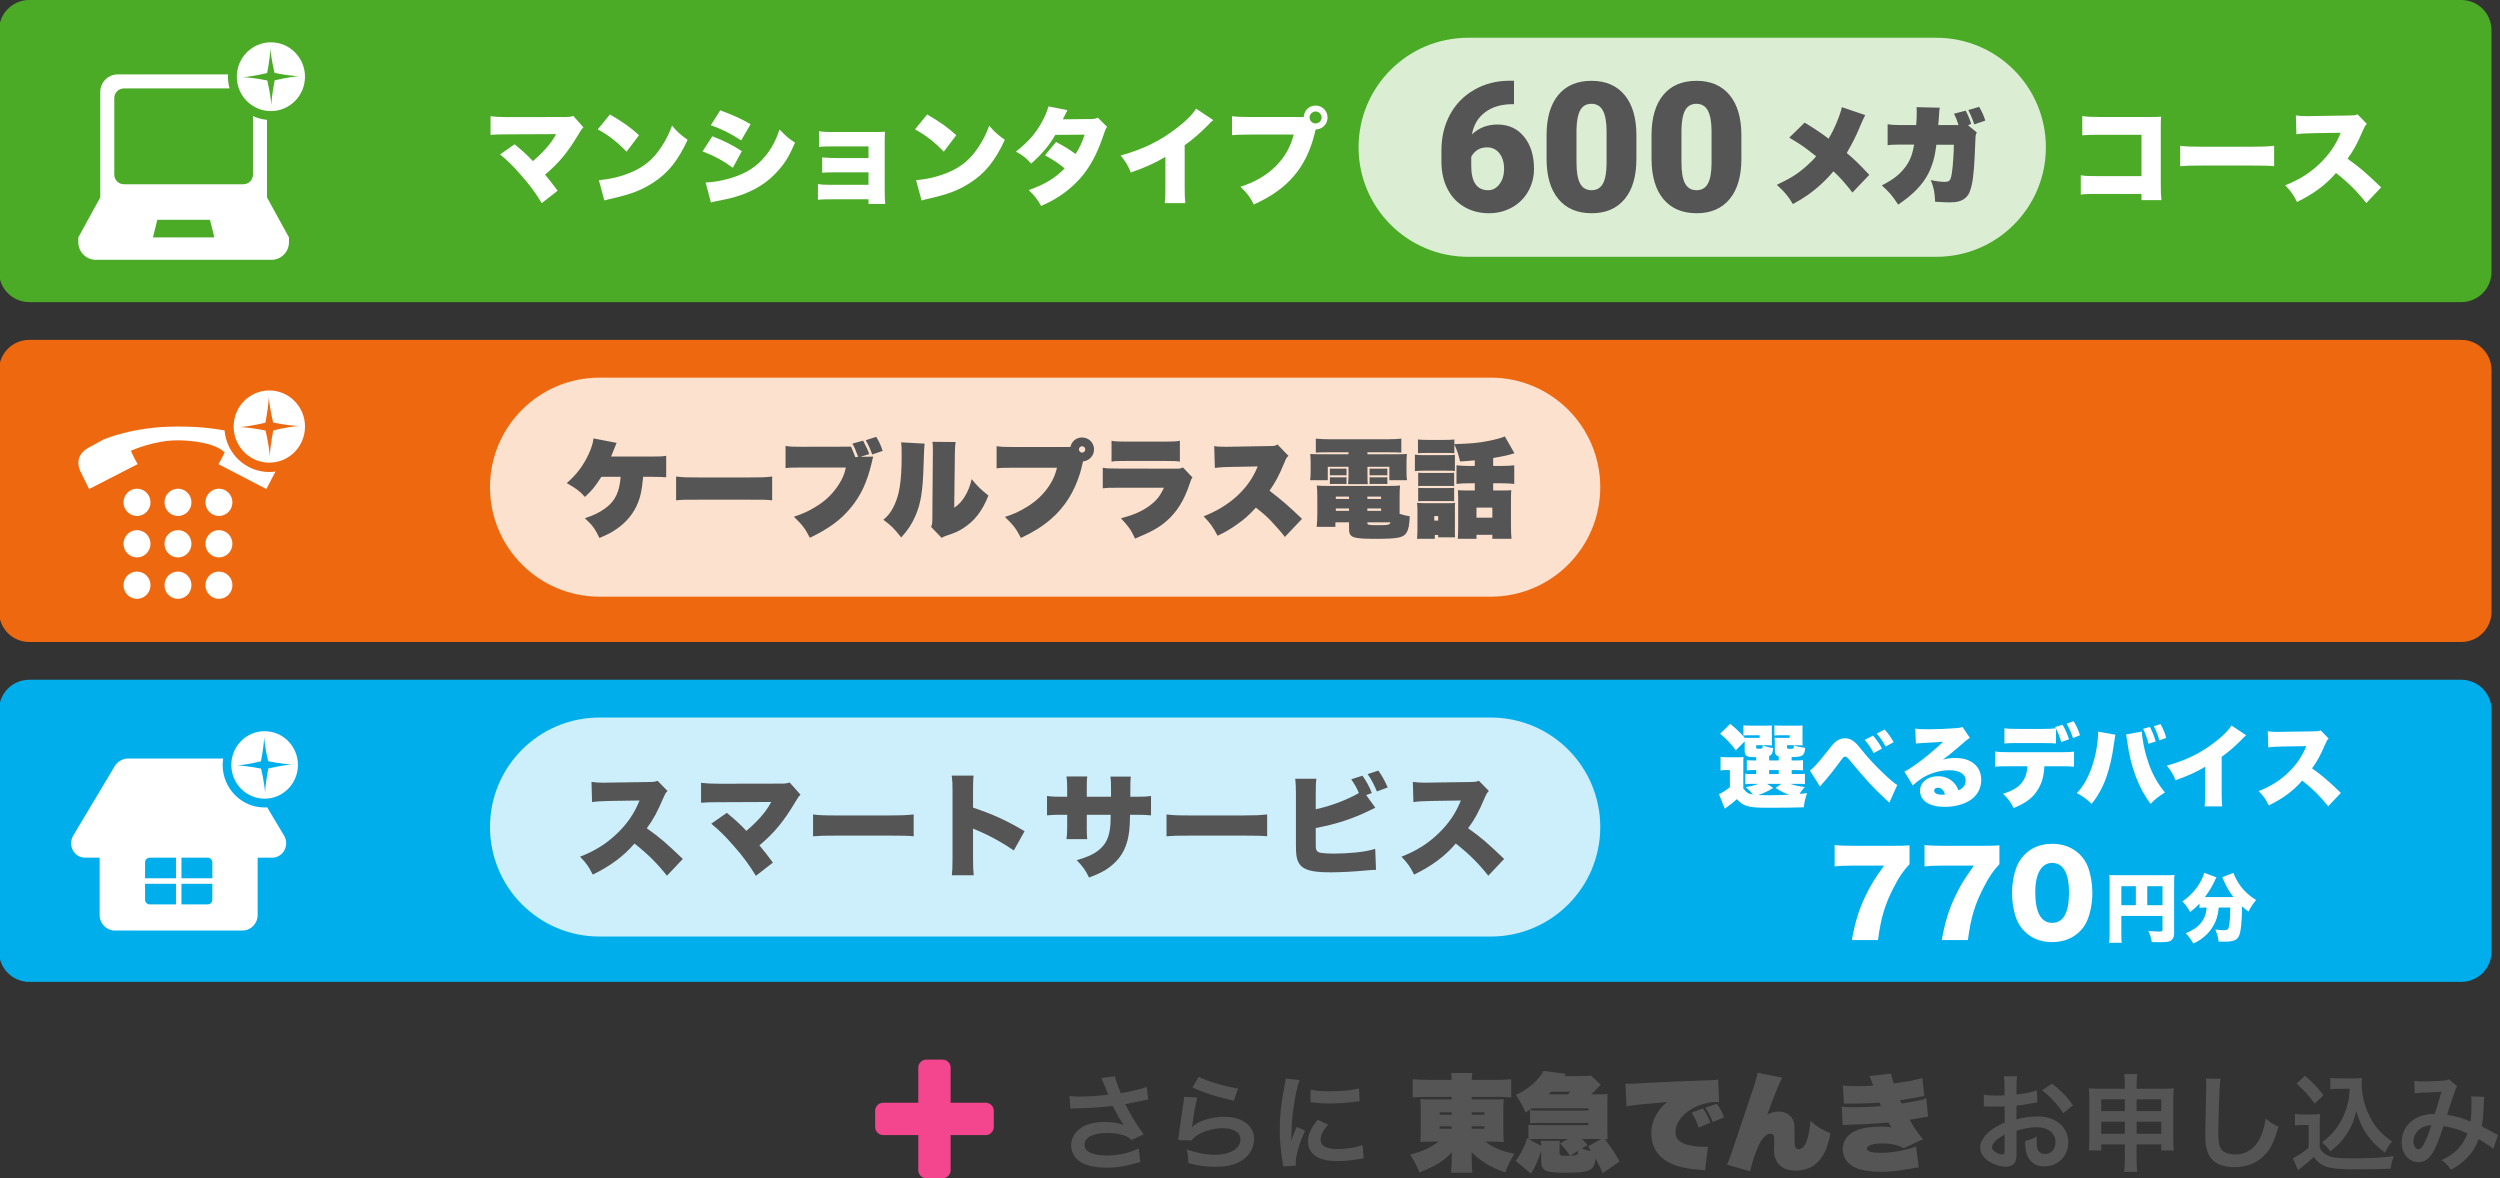 <svg width="331" height="156" viewBox="0 0 331 156" fill="none" xmlns="http://www.w3.org/2000/svg">
<rect x="0" y="0" width="331" height="156" fill="#333333" stroke="none"/>
<g clip-path="url(#clip0_29_17)">
<path d="M325.875 0H3.875C1.666 0 -0.125 1.791 -0.125 4V36C-0.125 38.209 1.666 40 3.875 40H325.875C328.084 40 329.875 38.209 329.875 36V4C329.875 1.791 328.084 0 325.875 0Z" fill="#4BAB27"/>
<path fill-rule="evenodd" clip-rule="evenodd" d="M174.198 17.142L174.184 17.2L174.17 17.255C174.156 17.311 174.142 17.354 174.128 17.395L174.044 17.759C172.895 22.256 170.458 25.084 166.003 27.075C165.541 26.136 165.149 25.604 164.238 24.721C167.964 23.558 170.486 21.079 171.284 17.816H165.429C163.944 17.829 163.608 17.843 163.118 17.898V15.377C163.65 15.461 164.042 15.491 165.471 15.491H172.615C172.657 14.621 173.329 13.977 174.184 13.977C175.066 13.977 175.767 14.678 175.767 15.56C175.767 16.442 175.08 17.128 174.198 17.142ZM174.184 14.761C173.75 14.761 173.385 15.126 173.385 15.56C173.385 15.98 173.75 16.345 174.184 16.345C174.618 16.345 174.982 15.98 174.982 15.56C174.982 15.126 174.618 14.761 174.184 14.761ZM156.85 19.23V24.622C156.85 25.771 156.864 26.136 156.934 26.892H154.217C154.287 26.149 154.301 25.841 154.301 24.637V20.77C152.844 21.625 151.723 22.13 149.72 22.843C149.342 21.905 149.062 21.444 148.375 20.588C151.415 19.735 153.558 18.683 155.813 16.947C157.018 16.035 157.957 15.084 158.363 14.383L160.632 15.896C160.324 16.163 160.31 16.177 160.086 16.415C158.979 17.549 157.985 18.418 156.85 19.23ZM143.662 22.816C142.766 24.02 141.617 25.084 140.259 25.982C139.502 26.473 138.928 26.78 137.849 27.27C137.331 26.36 136.995 25.925 136.21 25.169C138.34 24.413 139.698 23.587 140.959 22.297C140.09 21.584 139.404 21.134 138.354 20.561L139.824 18.796C141.071 19.468 141.519 19.748 142.402 20.392C142.976 19.511 143.312 18.753 143.606 17.829L139.726 17.858C138.914 19.258 137.947 20.407 136.533 21.654C135.86 20.925 135.426 20.575 134.515 20.07C136.168 18.767 137.177 17.605 138.003 16.05C138.396 15.335 138.634 14.733 138.816 14.089L141.323 14.579C141.309 14.607 141.113 14.999 140.721 15.799L144.489 15.757C144.895 15.757 145.077 15.714 145.343 15.573L146.59 16.806C146.422 16.988 146.38 17.073 146.268 17.409C145.441 19.902 144.699 21.416 143.662 22.816ZM123.023 26.29C122.477 26.416 122.392 26.43 122.014 26.541L121.286 23.852C122.715 23.741 124.185 23.39 125.502 22.843C127.267 22.116 128.528 21.064 129.606 19.384C130.195 18.488 130.573 17.718 130.979 16.639C131.665 17.465 131.988 17.744 133.038 18.515C131.764 21.276 130.433 22.927 128.472 24.189C126.959 25.169 125.628 25.688 123.023 26.29ZM121.146 17.128L122.757 15.153C124.522 16.191 125.432 16.834 126.609 17.898L124.956 20.084C123.737 18.809 122.547 17.886 121.146 17.128ZM117.203 27.005H114.99V26.387H110.031C109.247 26.387 108.743 26.401 108.294 26.444V24.37C108.841 24.454 109.205 24.468 110.031 24.468H114.99V22.816H110.62C109.765 22.816 109.303 22.829 108.855 22.872V20.84C109.471 20.896 109.961 20.925 110.62 20.925H114.99V19.384H110.171C109.233 19.384 108.855 19.398 108.434 19.453V17.381C109.065 17.465 109.387 17.479 110.171 17.479H115.901C116.573 17.479 116.783 17.465 117.161 17.436C117.147 17.787 117.133 18.305 117.133 18.739V25.267C117.133 25.912 117.161 26.541 117.203 27.005ZM97.67 25.968C96.844 26.233 96.241 26.373 95.121 26.584C94.715 26.654 94.434 26.724 94.126 26.808L93.426 24.16C94.659 24.133 96.396 23.768 97.754 23.236C99.407 22.591 100.654 21.625 101.676 20.224C102.349 19.287 102.755 18.474 103.217 17.142C104.058 18.026 104.464 18.39 105.262 18.88C104.548 20.561 103.974 21.527 103.077 22.535C101.662 24.16 99.925 25.253 97.67 25.968ZM98.217 20.015L97.026 22.213C95.821 21.317 94.589 20.645 93.02 20.043L94.308 18.04C95.919 18.669 96.956 19.188 98.217 20.015ZM94.112 16.582L95.359 14.607C97.012 15.21 98.203 15.757 99.379 16.442L98.132 18.585C96.69 17.648 95.527 17.073 94.112 16.582ZM81.023 26.29C80.476 26.416 80.392 26.43 80.014 26.541L79.286 23.852C80.715 23.741 82.185 23.39 83.502 22.843C85.267 22.116 86.528 21.064 87.606 19.384C88.195 18.488 88.573 17.718 88.979 16.639C89.665 17.465 89.988 17.744 91.038 18.515C89.763 21.276 88.433 22.927 86.472 24.189C84.959 25.169 83.628 25.688 81.023 26.29ZM79.146 17.128L80.757 15.153C82.522 16.191 83.432 16.834 84.609 17.898L82.956 20.084C81.737 18.809 80.547 17.886 79.146 17.128ZM72.164 23.125C72.766 23.838 73.158 24.343 73.83 25.253L71.729 26.892C70.889 25.52 70.189 24.552 69.026 23.236C67.891 21.933 67.233 21.288 66.21 20.448L68.129 19.104C69.278 20.043 69.74 20.477 70.553 21.331C71.351 20.672 72.234 19.776 72.738 19.117C73.088 18.683 73.466 18.081 73.634 17.759L67.219 17.787C66.056 17.787 65.566 17.802 64.95 17.858V15.392C65.72 15.476 66.154 15.504 67.261 15.504L74.937 15.491C75.385 15.491 75.609 15.448 75.904 15.35L77.248 16.863C77.024 17.073 76.954 17.171 76.604 17.759C75.161 20.183 74.013 21.57 72.164 23.125Z" fill="white"/>
<path fill-rule="evenodd" clip-rule="evenodd" d="M194.375 5H256.375C264.383 5 270.875 11.492 270.875 19.5C270.875 27.508 264.383 34 256.375 34H194.375C186.367 34 179.875 27.508 179.875 19.5C179.875 11.492 186.367 5 194.375 5Z" fill="#DBEED4"/>
<path fill-rule="evenodd" clip-rule="evenodd" d="M229.006 26.355C227.971 27.607 226.512 28.232 224.629 28.232C222.73 28.232 221.262 27.602 220.223 26.345C219.183 25.087 218.664 23.314 218.664 21.023V17.907C218.664 15.602 219.181 13.825 220.217 12.575C221.252 11.325 222.715 10.7 224.605 10.7C226.496 10.7 227.961 11.329 229 12.586C230.039 13.845 230.559 15.621 230.559 17.919V21.023C230.559 23.328 230.041 25.105 229.006 26.355ZM226.609 17.402C226.609 16.177 226.449 15.261 226.129 14.655C225.808 14.05 225.301 13.746 224.605 13.746C223.926 13.746 223.432 14.028 223.123 14.591C222.814 15.152 222.648 16.005 222.625 17.145V21.505C222.625 22.779 222.785 23.709 223.105 24.299C223.426 24.89 223.933 25.184 224.629 25.184C225.301 25.184 225.797 24.898 226.117 24.323C226.437 23.748 226.601 22.849 226.609 21.622V17.402ZM210.73 28.232C208.832 28.232 207.363 27.602 206.324 26.345C205.285 25.087 204.766 23.314 204.766 21.023V17.907C204.766 15.602 205.283 13.825 206.318 12.575C207.353 11.325 208.816 10.7 210.707 10.7C212.598 10.7 214.062 11.329 215.102 12.586C216.141 13.845 216.66 15.621 216.66 17.919V21.023C216.66 23.328 216.143 25.105 215.107 26.355C214.072 27.607 212.613 28.232 210.73 28.232ZM212.711 17.402C212.711 16.177 212.551 15.261 212.23 14.655C211.91 14.05 211.402 13.746 210.707 13.746C210.027 13.746 209.533 14.028 209.225 14.591C208.916 15.152 208.75 16.005 208.727 17.145V21.505C208.727 22.779 208.887 23.709 209.207 24.299C209.527 24.89 210.035 25.184 210.73 25.184C211.402 25.184 211.898 24.898 212.219 24.323C212.539 23.748 212.703 22.849 212.711 21.622V17.402ZM200.189 27.463C199.271 27.976 198.254 28.232 197.137 28.232C195.926 28.232 194.844 27.956 193.891 27.404C192.937 26.855 192.195 26.067 191.664 25.044C191.133 24.02 190.859 22.84 190.844 21.505V19.922C190.844 18.165 191.221 16.584 191.975 15.182C192.728 13.78 193.805 12.681 195.203 11.883C196.602 11.086 198.152 10.688 199.855 10.688H200.453V13.793H200.277C198.801 13.793 197.588 14.146 196.639 14.854C195.689 15.562 195.105 16.544 194.887 17.802C195.777 16.927 196.902 16.488 198.262 16.488C199.738 16.488 200.914 17.027 201.789 18.105C202.664 19.184 203.102 20.599 203.102 22.348C203.102 23.434 202.846 24.43 202.334 25.337C201.822 26.242 201.107 26.951 200.189 27.463ZM198.525 20.303C198.115 19.776 197.57 19.512 196.891 19.512C196.367 19.512 195.93 19.634 195.578 19.875C195.227 20.117 194.965 20.415 194.793 20.767V21.95C194.793 24.107 195.539 25.184 197.031 25.184C197.633 25.184 198.135 24.915 198.537 24.375C198.939 23.837 199.141 23.16 199.141 22.348C199.141 21.512 198.936 20.831 198.525 20.303Z" fill="#555555"/>
<path fill-rule="evenodd" clip-rule="evenodd" d="M261.394 16.471C261.184 15.828 260.932 15.21 260.595 14.566L262.038 14.146C262.388 14.735 262.683 15.379 262.851 15.967L261.394 16.471ZM260.567 16.584L261.73 17.537C261.618 17.761 261.576 17.872 261.562 18.082C261.548 18.125 261.548 18.125 261.464 20.352C261.352 23.026 261.17 24.372 260.806 25.352C260.553 26.024 260.049 26.474 259.321 26.669C258.999 26.753 258.62 26.794 258.116 26.794C257.808 26.794 257.164 26.767 256.211 26.71C256.141 25.395 256.071 24.988 255.637 23.84C256.253 23.98 256.982 24.078 257.416 24.078C258.144 24.078 258.27 23.924 258.438 22.831C258.564 22.018 258.69 20.198 258.69 19.16H256.379C256.183 20.785 255.861 21.878 255.315 22.971C254.572 24.442 253.283 25.773 251.322 27.09C250.468 25.814 250.146 25.436 249.151 24.553C250.706 23.741 251.547 23.084 252.275 22.102C252.891 21.276 253.185 20.506 253.438 19.146H251.477C250.622 19.146 250.342 19.16 249.922 19.23V16.444C250.398 16.527 250.818 16.555 251.533 16.555H253.704C253.774 15.575 253.774 15.492 253.774 14.861C253.774 14.553 253.774 14.454 253.746 14.188L256.827 14.258C256.785 14.441 256.785 14.469 256.757 14.735C256.757 14.777 256.757 14.874 256.743 15.014C256.715 15.309 256.701 15.476 256.631 16.555H259.307C259.125 15.967 258.971 15.562 258.704 15.056L260.259 14.65C260.539 15.182 260.806 15.812 260.988 16.401L260.567 16.584ZM245.265 25.492C244.354 24.316 243.654 23.517 242.743 22.677C242.351 23.18 241.693 23.867 240.95 24.54C239.872 25.506 238.961 26.151 237.378 27.02C236.72 25.913 236.384 25.52 235.249 24.47C237.112 23.587 238.023 23.014 239.143 22.018C239.718 21.514 240.138 21.093 240.46 20.688C240.334 20.604 240.334 20.604 239.382 19.861C238.667 19.3 238.009 18.881 236.902 18.223L238.933 16.233C239.942 16.822 241.483 17.858 242.099 18.363C242.799 17.241 243.626 15.296 243.864 14.188L246.96 15.239C246.778 15.562 246.623 15.912 246.371 16.5C245.657 18.195 245.391 18.712 244.508 20.253C245.615 21.192 246.049 21.613 247.492 23.152L245.265 25.492Z" fill="#555555"/>
<path fill-rule="evenodd" clip-rule="evenodd" d="M310.808 21.009C312.503 22.228 313.077 22.718 315.262 24.806L313.301 26.878C312.083 25.338 310.85 24.119 309.281 22.901C307.964 24.455 306.297 25.688 304.126 26.739C303.636 25.758 303.342 25.338 302.557 24.525C304.378 23.825 305.821 22.914 307.096 21.696C308.399 20.449 309.253 19.202 309.911 17.578L306.269 17.633C305.065 17.662 304.617 17.69 304.042 17.774L303.972 15.28C304.519 15.35 304.897 15.378 305.443 15.378C305.555 15.378 305.821 15.378 306.227 15.364L311.018 15.295C311.676 15.28 311.76 15.28 312.139 15.14L313.371 16.401C313.161 16.611 313.077 16.751 312.867 17.227C312.125 18.978 311.592 19.959 310.808 21.009ZM291.541 21.92C289.972 21.92 289.51 21.934 288.656 22.004V19.3C289.314 19.399 290.07 19.426 291.527 19.426H298.223C299.623 19.426 300.156 19.399 301.094 19.3V22.004C300.422 21.934 299.806 21.92 298.209 21.92H291.541ZM286.17 26.5H283.536V25.674H277.891C276.603 25.674 276.126 25.688 275.496 25.758V23.209C276.168 23.307 276.547 23.321 277.933 23.321H283.536V17.844H278.101C276.813 17.844 276.28 17.858 275.692 17.914V15.364C276.364 15.462 276.813 15.491 278.143 15.491H284.573C285.329 15.491 285.721 15.476 286.128 15.449C286.1 15.939 286.086 16.177 286.086 16.877V24.189C286.086 25.366 286.1 25.688 286.17 26.5Z" fill="white"/>
<path fill-rule="evenodd" clip-rule="evenodd" d="M35.352 15.867C34.693 15.808 34.069 15.632 33.495 15.366V23.113C33.495 23.823 32.926 24.393 32.217 24.393H16.41C15.7 24.393 15.132 23.823 15.132 23.113V12.986C15.132 12.276 15.7 11.706 16.41 11.706H30.395C30.258 11.212 30.179 10.694 30.179 10.156C30.179 10.051 30.189 9.95 30.194 9.847H15.598C14.315 9.847 13.275 10.888 13.275 12.174V26.14L10.369 31.433V32.072C10.369 33.36 11.411 34.401 12.694 34.401H35.934C37.218 34.401 38.258 33.36 38.258 32.072V31.433L35.352 26.14V15.867ZM20.246 31.433L20.827 29.106H27.8L28.381 31.433H20.246ZM35.866 5.602C33.373 5.602 31.352 7.64 31.352 10.156C31.352 12.671 33.373 14.709 35.866 14.709C38.359 14.709 40.38 12.671 40.38 10.156C40.38 7.64 38.359 5.602 35.866 5.602ZM36.365 10.64C36.049 12.25 35.952 13.337 35.931 13.906C35.891 13.335 35.76 12.254 35.386 10.653C33.79 10.337 32.712 10.242 32.145 10.22C32.713 10.18 33.783 10.046 35.37 9.668C35.685 8.059 35.783 6.968 35.803 6.405C35.841 6.97 35.974 8.052 36.345 9.653C37.944 9.97 39.021 10.066 39.586 10.089C39.023 10.129 37.948 10.262 36.365 10.64Z" fill="white"/>
<path d="M325.875 45H3.875C1.666 45 -0.125 46.791 -0.125 49V81C-0.125 83.209 1.666 85 3.875 85H325.875C328.084 85 329.875 83.209 329.875 81V49C329.875 46.791 328.084 45 325.875 45Z" fill="#EE680F"/>
<path fill-rule="evenodd" clip-rule="evenodd" d="M79.375 50H197.375C205.383 50 211.875 56.492 211.875 64.5C211.875 72.508 205.383 79 197.375 79H79.375C71.367 79 64.875 72.508 64.875 64.5C64.875 56.492 71.367 50 79.375 50Z" fill="#FCE1CF"/>
<path fill-rule="evenodd" clip-rule="evenodd" d="M197.699 60.639V61.69H198.806C199.492 61.69 200.01 61.662 200.486 61.605V64.071C199.982 64.015 199.464 63.987 198.82 63.987H197.699V64.939H199.072C199.548 64.939 199.814 64.925 200.094 64.898C200.066 65.234 200.052 65.57 200.052 66.046V69.674C200.052 70.304 200.08 70.878 200.122 71.341H197.587V70.808H195.486V71.341H193.006C193.048 70.949 193.062 70.472 193.062 69.786V65.878C193.062 65.556 193.062 65.556 193.034 64.898C193.385 64.925 193.623 64.939 194.099 64.939H195.262V63.987H194.477C193.819 63.987 193.315 64.015 192.838 64.071V61.605C193.357 61.662 193.861 61.69 194.505 61.69H195.262V60.947C194.645 61.003 194.071 61.059 193.315 61.101C193.104 60.191 192.936 59.672 192.558 58.832V60.009C192.166 59.981 191.872 59.967 191.227 59.967H189.07C188.454 59.967 188.146 59.981 187.74 60.009V58.188C188.16 58.23 188.37 58.244 189.07 58.244H191.227C191.928 58.244 192.138 58.23 192.558 58.188V58.804C194.925 58.72 195.668 58.65 197.041 58.384C198.035 58.188 198.721 58.006 199.24 57.782L200.514 60.009C199.632 60.289 199.016 60.415 197.699 60.639ZM197.587 67.209H195.486V68.539H197.587V67.209ZM191.494 60.261C192.068 60.261 192.306 60.247 192.628 60.219V62.362C192.348 62.32 192.222 62.32 191.494 62.32H188.468C187.964 62.32 187.684 62.334 187.333 62.376V60.191C187.67 60.247 187.95 60.261 188.468 60.261H191.494ZM182.158 71.341C179.076 71.341 178.614 71.173 178.614 70.024V69.156H176.807V69.758H174.328C174.384 69.184 174.412 68.694 174.412 68.049V65.808C174.412 65.164 174.398 64.771 174.342 64.281C174.804 64.323 175.14 64.337 175.855 64.337H183.825C184.581 64.337 184.946 64.323 185.366 64.281C185.324 64.701 185.31 65.037 185.31 65.808V68.035C185.912 68.217 186.094 68.259 186.655 68.357C186.585 69.548 186.5 70.066 186.248 70.487C185.842 71.187 185.114 71.341 182.158 71.341ZM178.614 65.752H176.863V66.06H178.614V65.752ZM178.614 67.321H176.863V67.643H178.614V67.321ZM182.858 65.752H181.038V66.06H182.858V65.752ZM182.858 67.321H181.038V67.643H182.858V67.321ZM181.038 69.156V69.254C181.038 69.492 181.234 69.534 182.368 69.534C183.839 69.534 183.993 69.506 184.105 69.156H181.038ZM183.153 63.202C183.517 63.202 183.573 63.202 183.685 63.189V64.085C183.503 64.071 183.489 64.071 183.153 64.071H181.864C181.584 64.071 181.57 64.071 181.332 64.085V63.189C181.486 63.202 181.528 63.202 181.864 63.202H183.153ZM181.332 62.04C181.486 62.054 181.528 62.054 181.864 62.054H183.153C183.517 62.054 183.573 62.054 183.685 62.04V62.936C183.503 62.922 183.489 62.922 183.153 62.922H181.864C181.584 62.922 181.57 62.922 181.332 62.936V62.04ZM177.746 63.202C178.11 63.202 178.166 63.202 178.278 63.189V64.085C178.096 64.071 178.082 64.071 177.746 64.071H176.611C176.331 64.071 176.317 64.071 176.079 64.085V63.189C176.233 63.202 176.275 63.202 176.611 63.202H177.746ZM176.079 62.04C176.233 62.054 176.275 62.054 176.611 62.054H177.746C178.11 62.054 178.166 62.054 178.278 62.04V62.936C178.096 62.922 178.082 62.922 177.746 62.922H176.611C176.331 62.922 176.317 62.922 176.079 62.936V62.04ZM186.29 63.58H183.951V61.802H181.052V62.838C181.052 63.51 181.066 63.763 181.094 64.099H178.488C178.53 63.637 178.544 63.356 178.544 62.838V61.802H175.799V63.58H173.459C173.515 63.147 173.529 62.964 173.529 62.39V61.409C173.529 60.751 173.515 60.485 173.473 60.107C173.95 60.135 174.286 60.149 175.519 60.149H178.544V59.883H175.813C175.154 59.883 174.678 59.896 174.216 59.925V58.076C174.832 58.132 175.392 58.16 176.065 58.16H183.671C184.357 58.16 184.946 58.132 185.534 58.076V59.925C185.072 59.896 184.595 59.883 183.951 59.883H181.052V60.149H184.231C185.464 60.149 185.8 60.135 186.276 60.107C186.234 60.471 186.22 60.723 186.22 61.409V62.39C186.22 62.992 186.234 63.16 186.29 63.58ZM170.119 71.089C169.531 70.333 169.055 69.8 168.228 68.918C167.682 68.357 167.262 67.979 166.281 67.209C165.385 68.189 164.726 68.778 163.774 69.436C162.863 70.08 162.219 70.458 161.21 70.935C160.552 69.702 160.286 69.338 159.361 68.357C162.737 67.055 165.245 64.785 166.421 61.984C166.449 61.928 166.449 61.914 166.477 61.858C166.505 61.816 166.505 61.816 166.519 61.759C166.449 61.759 166.407 61.759 166.393 61.759C166.267 61.759 166.267 61.759 162.541 61.83C161.743 61.858 161.462 61.872 160.846 61.956L160.762 59.056C161.21 59.14 161.462 59.154 162.163 59.154C162.233 59.154 162.359 59.154 162.499 59.154L168.13 59.056C168.774 59.042 168.844 59.042 169.139 58.846L170.595 60.359C170.357 60.555 170.287 60.667 170.063 61.227C169.307 63.035 168.901 63.791 168.088 64.967C169.853 66.34 170.623 67.012 172.388 68.694L170.119 71.089ZM154.494 68.945C153.514 69.814 152.435 70.43 150.278 71.313C149.746 70.15 149.452 69.73 148.415 68.624C150.068 68.175 151.02 67.769 151.987 67.111C153.024 66.396 153.598 65.71 154.102 64.575H148.093C146.762 64.575 146.552 64.589 146.006 64.659V61.928C146.608 62.026 146.888 62.04 148.135 62.04L155.783 62.054C156.217 62.054 156.371 62.012 156.623 61.886L157.884 63.216C157.702 63.468 157.702 63.468 157.492 64.113C156.764 66.27 155.839 67.755 154.494 68.945ZM154.34 61.031H149.045C147.897 61.031 147.659 61.045 147.168 61.115V58.356C147.701 58.454 147.995 58.468 149.087 58.468H154.298C155.405 58.468 155.685 58.454 156.217 58.356V61.115C155.727 61.045 155.489 61.031 154.34 61.031ZM142.96 62.768C142.189 65.219 140.929 67.181 139.15 68.721C138.015 69.702 136.95 70.374 135.171 71.229C134.527 69.982 134.219 69.576 133.056 68.441C134.233 68.063 134.961 67.727 135.97 67.111C137.231 66.34 138.253 65.36 138.995 64.183C139.458 63.455 139.71 62.852 139.948 61.928H134.037C132.734 61.928 132.496 61.942 131.95 62.012V59.07C132.552 59.168 132.874 59.182 134.079 59.182H141.503C141.587 59.182 141.629 59.182 141.727 59.168C141.895 58.412 142.511 57.921 143.268 57.921C144.15 57.921 144.851 58.622 144.851 59.504C144.851 60.331 144.22 61.017 143.394 61.087C143.212 61.886 143.072 62.446 142.96 62.768ZM143.268 59.084C143.044 59.084 142.848 59.266 142.848 59.504C142.848 59.729 143.044 59.925 143.268 59.925C143.506 59.925 143.688 59.742 143.688 59.504C143.688 59.266 143.506 59.084 143.268 59.084ZM125.598 70.823C125.458 70.878 125.318 70.92 125.15 70.977C124.911 71.074 124.841 71.103 124.673 71.215L123.273 69.758C123.413 69.45 123.441 69.254 123.441 68.778L123.511 59.981V59.322C123.511 59.014 123.497 58.832 123.455 58.496L126.522 58.524C126.452 59.014 126.438 59.28 126.424 60.023L126.34 67.223C126.971 66.788 127.335 66.396 127.755 65.71C128.175 65.01 128.427 64.379 128.651 63.441C129.478 64.435 129.772 64.729 130.865 65.612C130.066 67.643 129.03 69.002 127.461 69.982C126.901 70.333 126.41 70.557 125.598 70.823ZM121.213 68.273C120.723 69.408 120.191 70.206 119.322 71.159C118.356 69.94 117.992 69.576 116.955 68.82C117.585 68.273 117.866 67.923 118.258 67.194C119.07 65.654 119.378 63.805 119.378 60.317C119.378 59.294 119.364 59.014 119.308 58.566L122.418 58.734C122.362 59.252 122.362 59.252 122.264 62.04C122.166 65.107 121.886 66.732 121.213 68.273ZM114.623 58.286L116.01 57.837C116.402 58.468 116.626 58.972 116.865 59.7L115.478 60.177C115.268 59.56 114.988 58.916 114.623 58.286ZM113.923 60.485L115.632 60.457C115.548 60.667 115.534 60.709 115.422 61.241C114.792 63.875 113.993 65.584 112.634 67.236C111.304 68.848 109.735 69.996 107.227 71.201C106.583 69.954 106.275 69.548 105.112 68.413C106.289 68.035 107.017 67.699 108.026 67.082C109.301 66.312 110.267 65.373 111.052 64.155C111.57 63.343 111.808 62.754 111.99 61.9H106.093C104.79 61.9 104.552 61.914 104.006 61.984V59.042C104.608 59.14 104.916 59.154 106.135 59.154L112.676 59.14C112.929 59.714 112.999 59.896 113.237 60.513L113.629 60.499C113.265 59.546 113.139 59.238 112.858 58.734L114.273 58.342C114.736 59.21 114.918 59.617 115.086 60.121L113.923 60.485ZM92.779 66.158C90.468 66.158 90.342 66.158 89.515 66.242V63.09C90.44 63.202 90.79 63.216 92.765 63.216H98.985C100.96 63.216 101.31 63.202 102.234 63.09V66.242C101.394 66.158 101.282 66.158 98.971 66.158H92.779ZM85.153 63.132C84.971 65.065 84.76 65.962 84.27 67.012C83.71 68.175 82.869 69.17 81.721 69.982C81.034 70.472 80.488 70.753 79.368 71.229C78.751 69.954 78.443 69.548 77.435 68.609C78.541 68.259 79.311 67.895 80.124 67.307C81.217 66.522 81.805 65.542 82.057 64.085C82.113 63.777 82.127 63.637 82.169 63.132H79.62C78.709 64.533 78.457 64.841 77.449 65.794C76.692 64.967 76.384 64.743 75.039 63.959C76.314 62.866 77.224 61.662 77.939 60.121C78.303 59.322 78.499 58.706 78.583 58.048L81.637 58.636C81.553 58.832 81.427 59.14 81.371 59.294C81.301 59.49 81.146 59.883 80.908 60.443H86.399C87.548 60.443 87.618 60.443 88.206 60.345V63.189C87.548 63.147 87.016 63.132 86.371 63.132H85.153ZM187.768 64.365V62.586C188.02 62.614 188.146 62.614 188.552 62.614H191.788C192.208 62.614 192.32 62.614 192.53 62.586V64.365C192.292 64.337 192.194 64.337 191.788 64.337H188.552C188.132 64.337 188.034 64.337 187.768 64.365ZM192.53 66.368C192.306 66.34 192.18 66.34 191.732 66.34H188.524C188.132 66.34 188.02 66.34 187.768 66.368V64.589C188.02 64.617 188.146 64.617 188.552 64.617H191.774C192.208 64.617 192.32 64.617 192.53 64.589V66.368ZM187.614 66.578C187.936 66.606 188.16 66.62 188.636 66.62H191.844C192.306 66.62 192.432 66.62 192.656 66.578C192.628 66.816 192.628 66.957 192.628 67.461V70.15C192.628 70.766 192.628 70.893 192.656 71.145H190.415V70.823H189.967V71.341H187.614C187.655 70.935 187.67 70.542 187.67 70.038V67.601C187.67 67.181 187.655 66.943 187.614 66.578ZM189.897 68.932H190.415V68.329H189.897V68.932Z" fill="#555555"/>
<path fill-rule="evenodd" clip-rule="evenodd" d="M19.925 66.511C19.925 67.509 19.124 68.317 18.138 68.317C17.151 68.317 16.352 67.509 16.352 66.511C16.352 65.513 17.151 64.703 18.138 64.703C19.124 64.703 19.925 65.513 19.925 66.511ZM23.562 75.675C22.576 75.675 21.775 76.483 21.775 77.482C21.775 78.48 22.576 79.29 23.562 79.29C24.549 79.29 25.348 78.48 25.348 77.482C25.348 76.483 24.549 75.675 23.562 75.675ZM23.562 70.189C22.576 70.189 21.775 70.999 21.775 71.996C21.775 72.994 22.576 73.804 23.562 73.804C24.549 73.804 25.348 72.994 25.348 71.996C25.348 70.999 24.549 70.189 23.562 70.189ZM18.138 75.675C17.151 75.675 16.352 76.483 16.352 77.482C16.352 78.48 17.151 79.29 18.138 79.29C19.124 79.29 19.925 78.48 19.925 77.482C19.925 76.483 19.124 75.675 18.138 75.675ZM18.138 70.189C17.151 70.189 16.352 70.999 16.352 71.996C16.352 72.994 17.151 73.804 18.138 73.804C19.124 73.804 19.925 72.994 19.925 71.996C19.925 70.999 19.124 70.189 18.138 70.189ZM28.985 70.189C27.998 70.189 27.199 70.999 27.199 71.996C27.199 72.994 27.998 73.804 28.985 73.804C29.971 73.804 30.771 72.994 30.771 71.996C30.771 70.999 29.971 70.189 28.985 70.189ZM23.562 64.703C22.576 64.703 21.775 65.513 21.775 66.511C21.775 67.509 22.576 68.317 23.562 68.317C24.549 68.317 25.348 67.509 25.348 66.511C25.348 65.513 24.549 64.703 23.562 64.703ZM28.985 64.703C27.998 64.703 27.199 65.513 27.199 66.511C27.199 67.509 27.998 68.317 28.985 68.317C29.971 68.317 30.771 67.509 30.771 66.511C30.771 65.513 29.971 64.703 28.985 64.703ZM35.658 62.495C32.543 62.495 29.99 60.072 29.732 56.989C28.225 56.701 26.203 56.476 23.555 56.476H23.357C17.567 56.476 13.683 58.206 13.683 58.206L11.802 59.228C9.488 60.449 10.696 62.503 10.696 62.503L11.798 64.747L18.225 61.452C18.225 61.452 17.647 60.438 17.458 59.971C17.253 59.594 17.396 59.676 17.537 59.59C17.537 59.59 20.532 58.304 23.357 58.304H23.78C23.78 58.304 27.898 58.298 29.629 59.788C29.821 59.954 29.811 59.677 29.671 60.024C29.374 60.761 28.912 61.452 28.912 61.452L35.264 64.747L36.441 62.503C36.441 62.503 36.457 62.476 36.479 62.432C36.21 62.469 35.937 62.495 35.658 62.495ZM28.985 75.675C27.998 75.675 27.199 76.483 27.199 77.482C27.199 78.48 27.998 79.29 28.985 79.29C29.971 79.29 30.771 78.48 30.771 77.482C30.771 76.483 29.971 75.675 28.985 75.675ZM40.382 56.476C40.382 59.114 38.267 61.254 35.658 61.254C33.049 61.254 30.935 59.114 30.935 56.476C30.935 53.837 33.049 51.697 35.658 51.697C38.267 51.697 40.382 53.837 40.382 56.476ZM39.551 56.406C38.96 56.382 37.833 56.281 36.16 55.948C35.771 54.269 35.632 53.133 35.592 52.541C35.571 53.132 35.469 54.276 35.139 55.965C33.478 56.361 32.359 56.5 31.764 56.543C32.358 56.567 33.486 56.666 35.156 56.998C35.547 58.677 35.685 59.813 35.727 60.411C35.748 59.813 35.849 58.672 36.18 56.983C37.837 56.588 38.962 56.448 39.551 56.406Z" fill="white"/>
<path d="M325.875 90H3.875C1.666 90 -0.125 91.791 -0.125 94V126C-0.125 128.209 1.666 130 3.875 130H325.875C328.084 130 329.875 128.209 329.875 126V94C329.875 91.791 328.084 90 325.875 90Z" fill="#00AEEB"/>
<path fill-rule="evenodd" clip-rule="evenodd" d="M79.375 95H197.375C205.383 95 211.875 101.492 211.875 109.5C211.875 117.508 205.383 124 197.375 124H79.375C71.367 124 64.875 117.508 64.875 109.5C64.875 101.492 71.367 95 79.375 95Z" fill="#CCEFFB"/>
<path d="M199.15 113.725L197.05 115.945C195.745 114.295 194.425 112.99 192.745 111.685C191.335 113.35 189.55 114.67 187.225 115.795C186.7 114.745 186.385 114.295 185.545 113.425C187.495 112.675 189.04 111.7 190.405 110.395C191.8 109.06 192.715 107.725 193.42 105.985L189.52 106.045C188.23 106.075 187.75 106.105 187.135 106.195L187.06 103.525C187.645 103.6 188.05 103.63 188.635 103.63C188.755 103.63 189.04 103.63 189.475 103.615L194.605 103.54C195.31 103.525 195.4 103.525 195.805 103.375L197.125 104.725C196.9 104.95 196.81 105.1 196.585 105.61C195.79 107.485 195.22 108.535 194.38 109.66C196.195 110.965 196.81 111.49 199.15 113.725Z" fill="#555555"/>
<path d="M180.88 105.265L182.095 106.945C181.735 107.125 181.705 107.14 181.345 107.305C179.11 108.4 176.905 109.12 174.205 109.63V111.31C174.205 112.255 174.205 112.255 174.265 112.465C174.355 112.75 174.55 112.87 174.985 112.93C175.51 112.99 175.975 113.02 176.575 113.02C177.43 113.02 178.6 112.96 179.5 112.87C180.61 112.75 181.195 112.645 182.08 112.39L182.185 115.165C181.825 115.165 181.39 115.195 180.64 115.27C179.14 115.405 177.46 115.495 176.26 115.495C174.205 115.495 173.17 115.315 172.48 114.835C172.015 114.49 171.745 113.995 171.64 113.215C171.595 112.915 171.58 112.48 171.58 111.625V105.1C171.58 104.095 171.55 103.585 171.49 103.105H174.295C174.22 103.57 174.205 103.945 174.205 105.115V107.14C176.005 106.78 178.345 105.91 179.92 104.995C179.65 104.35 179.335 103.795 178.9 103.18L180.385 102.7C180.895 103.405 181.285 104.125 181.63 104.995L180.88 105.265ZM181.075 102.49L182.485 102.025C182.965 102.685 183.325 103.315 183.73 104.26L182.305 104.785C181.885 103.795 181.525 103.135 181.075 102.49Z" fill="#555555"/>
<path d="M154.45 110.725V107.83C155.155 107.935 155.965 107.965 157.525 107.965H164.695C166.195 107.965 166.765 107.935 167.77 107.83V110.725C167.05 110.65 166.39 110.635 164.68 110.635H157.54C155.86 110.635 155.365 110.65 154.45 110.725Z" fill="#555555"/>
<path d="M143.89 105.491H147.1C147.1 105.236 147.1 105.056 147.1 104.936V104.501C147.1 103.646 147.085 103.196 147.025 102.821H149.725C149.665 103.271 149.665 103.271 149.65 105.491H150.235C151.36 105.491 151.78 105.476 152.395 105.386V107.951C151.675 107.891 151.255 107.876 150.28 107.876H149.62C149.59 109.061 149.575 109.391 149.515 109.961C149.29 111.986 148.615 113.351 147.295 114.491C146.485 115.196 145.705 115.616 144.19 116.186C143.71 115.196 143.365 114.716 142.555 113.891C144.01 113.456 144.775 113.111 145.45 112.571C146.47 111.761 146.905 110.786 147.025 109.106C147.04 108.836 147.04 108.731 147.055 107.876H143.89V109.556C143.89 110.291 143.905 110.696 143.95 111.101H141.205C141.265 110.681 141.295 110.186 141.295 109.526V107.876H140.74C139.66 107.876 139.465 107.876 138.625 107.951V105.386C139.3 105.476 139.6 105.491 140.785 105.491H141.295V104.396C141.295 103.691 141.28 103.361 141.205 102.806H143.95C143.89 103.406 143.89 103.451 143.89 104.336V105.491Z" fill="#555555"/>
<path d="M128.92 115.886H126.026C126.086 115.211 126.116 114.776 126.116 113.591V104.861C126.116 103.646 126.1 103.496 126.01 102.686H128.905C128.845 103.121 128.831 103.871 128.831 104.876V106.931C131.381 107.771 133.315 108.656 135.655 110.051L134.23 112.601C132.775 111.596 131.006 110.621 129.506 109.991C128.981 109.781 128.981 109.781 128.831 109.691V113.591C128.831 114.596 128.86 115.346 128.92 115.886Z" fill="#555555"/>
<path d="M107.65 110.725V107.83C108.355 107.935 109.165 107.965 110.725 107.965H117.895C119.395 107.965 119.965 107.935 120.97 107.83V110.725C120.25 110.65 119.59 110.635 117.88 110.635H110.74C109.06 110.635 108.565 110.65 107.65 110.725Z" fill="#555555"/>
<path d="M102.12 106.181L95.25 106.211C94.005 106.211 93.48 106.226 92.82 106.286V103.646C93.645 103.736 94.11 103.766 95.295 103.766L103.515 103.751C103.995 103.751 104.235 103.706 104.55 103.601L105.99 105.221C105.75 105.446 105.675 105.551 105.3 106.181C103.755 108.776 102.525 110.261 100.545 111.926C101.19 112.691 101.61 113.231 102.33 114.206L100.08 115.961C99.18 114.491 98.43 113.456 97.185 112.046C95.97 110.651 95.265 109.961 94.17 109.061L96.225 107.621C97.455 108.626 97.95 109.091 98.82 110.006C99.675 109.301 100.62 108.341 101.16 107.636C101.535 107.171 101.94 106.526 102.12 106.181Z" fill="#555555"/>
<path d="M90.405 113.725L88.305 115.945C87 114.295 85.68 112.99 84 111.685C82.59 113.35 80.805 114.67 78.48 115.795C77.955 114.745 77.64 114.295 76.8 113.425C78.75 112.675 80.295 111.7 81.66 110.395C83.055 109.06 83.97 107.725 84.675 105.985L80.775 106.045C79.485 106.075 79.005 106.105 78.39 106.195L78.315 103.525C78.9 103.6 79.305 103.63 79.89 103.63C80.01 103.63 80.295 103.63 80.73 103.615L85.86 103.54C86.565 103.525 86.655 103.525 87.06 103.375L88.38 104.725C88.155 104.95 88.065 105.1 87.84 105.61C87.045 107.485 86.475 108.535 85.635 109.66C87.45 110.965 88.065 111.49 90.405 113.725Z" fill="#555555"/>
<path fill-rule="evenodd" clip-rule="evenodd" d="M35.374 106.891C35.262 106.898 35.15 106.909 35.035 106.909C31.967 106.909 29.48 104.388 29.48 101.278C29.48 100.988 29.508 100.705 29.55 100.427H23.652H16.884C16.284 100.427 15.54 100.853 15.229 101.372L9.701 110.618C8.937 111.893 9.776 113.559 11.3 113.559H13.193V121.153C13.193 122.286 14.098 123.205 15.217 123.205H32.087C33.205 123.205 34.111 122.286 34.111 121.153V113.559H36.004C37.526 113.559 38.367 111.893 37.603 110.618L35.374 106.891ZM23.299 119.743H19.826C19.481 119.743 19.206 119.466 19.206 119.119V117.019H23.299V119.743ZM23.299 116.283H19.206V114.183C19.206 113.837 19.481 113.559 19.826 113.559H23.299V116.283ZM28.116 119.119C28.116 119.466 27.84 119.743 27.497 119.743H24.025V117.019H28.116V119.119ZM28.116 116.283H24.025V113.559H27.497C27.84 113.559 28.116 113.837 28.116 114.183V116.283ZM35.035 96.809C32.6 96.809 30.626 98.81 30.626 101.278C30.626 103.746 32.6 105.747 35.035 105.747C37.471 105.747 39.445 103.746 39.445 101.278C39.445 98.81 37.471 96.809 35.035 96.809ZM35.523 101.753C35.214 103.333 35.12 104.4 35.1 104.959C35.06 104.399 34.932 103.337 34.566 101.766C33.007 101.456 31.955 101.363 31.4 101.341C31.956 101.301 33.001 101.172 34.551 100.801C34.859 99.221 34.954 98.151 34.974 97.598C35.012 98.152 35.141 99.214 35.504 100.785C37.066 101.096 38.118 101.191 38.67 101.213C38.12 101.253 37.069 101.383 35.523 101.753Z" fill="white"/>
<path fill-rule="evenodd" clip-rule="evenodd" d="M131.576 147.073C131.576 146.481 131.097 146.002 130.505 146.002H125.865V141.362C125.865 140.771 125.386 140.291 124.794 140.291H122.653C122.062 140.291 121.582 140.771 121.582 141.362V146.002H116.942C116.351 146.002 115.871 146.481 115.871 147.073V149.215C115.871 149.805 116.351 150.285 116.942 150.285H121.582V154.925C121.582 155.516 122.062 155.996 122.653 155.996H124.794C125.386 155.996 125.865 155.516 125.865 154.925V150.285H130.505C131.097 150.285 131.576 149.805 131.576 149.215V147.073Z" fill="#F4468F"/>
<path fill-rule="evenodd" clip-rule="evenodd" d="M330.74 150.27L330.11 152.119C329.704 151.769 328.891 151.223 328.177 150.816C327.785 151.853 327.364 152.539 326.65 153.282C326.034 153.926 325.333 154.445 324.535 154.865C323.946 154.136 323.806 153.996 323.26 153.604C324.311 153.099 324.857 152.736 325.431 152.133C325.992 151.531 326.454 150.774 326.678 150.06C325.683 149.584 324.857 149.318 323.526 149.093C322.91 150.943 322.546 151.839 322.14 152.539C321.621 153.436 320.991 153.87 320.221 153.87C318.932 153.87 317.979 152.736 317.979 151.209C317.979 149.92 318.61 148.827 319.716 148.141C320.445 147.693 321.187 147.51 322.364 147.468C322.728 146.362 322.896 145.83 323.246 144.541C322.532 144.597 322.196 144.611 320.823 144.667C320.249 144.695 319.996 144.709 319.716 144.751L319.646 143.112C319.968 143.168 320.319 143.182 321.061 143.182C321.901 143.182 323.148 143.126 323.666 143.056C323.946 143.028 324.045 143 324.227 142.888L325.333 143.841C325.207 144.008 325.137 144.163 325.039 144.429C324.969 144.597 324.115 147.174 323.989 147.609C325.081 147.763 326.02 148.029 327.084 148.491C327.196 147.777 327.224 147.202 327.224 145.9C327.224 145.592 327.21 145.438 327.168 145.157L328.933 145.227C328.877 145.521 328.863 145.634 328.849 146.166C328.807 147.398 328.737 148.239 328.597 149.135C329.045 149.36 329.662 149.682 330.096 149.934C330.474 150.158 330.53 150.172 330.74 150.27ZM320.066 149.78C319.716 150.158 319.534 150.634 319.534 151.124C319.534 151.699 319.842 152.161 320.221 152.161C320.487 152.161 320.697 151.909 321.019 151.279C321.299 150.719 321.635 149.85 321.929 148.939C320.991 149.08 320.501 149.304 320.066 149.78ZM312.272 154.823C309.975 154.823 308.84 154.738 308.112 154.5C307.383 154.276 306.879 153.898 306.333 153.184C305.884 153.632 305.548 153.926 304.89 154.43C304.652 154.612 304.568 154.682 304.47 154.766C304.329 154.878 304.329 154.878 304.259 154.935L303.573 153.338C304.175 153.086 305.058 152.497 305.66 151.965V148.953H304.806C304.414 148.953 304.203 148.968 303.853 149.023V147.483C304.217 147.538 304.442 147.553 304.974 147.553H306.122C306.543 147.553 306.865 147.538 307.187 147.483C307.145 147.945 307.131 148.239 307.131 149.023V151.951C307.341 152.399 307.467 152.539 307.929 152.848C308.602 153.268 309.33 153.366 311.74 153.366C313.771 153.366 315.55 153.268 316.936 153.072C316.698 153.744 316.614 154.094 316.516 154.738C315.269 154.781 313.238 154.823 312.272 154.823ZM313.532 150.424C312.832 149.485 312.44 148.631 311.964 147.105C311.613 148.589 311.221 149.472 310.437 150.522C309.919 151.236 309.484 151.685 308.546 152.441C308.168 151.937 307.957 151.713 307.439 151.223C308.294 150.606 308.714 150.186 309.288 149.43C310.031 148.435 310.563 147.286 310.843 146.096C310.983 145.521 311.039 145.115 311.109 144.149H309.694C309.218 144.149 308.882 144.163 308.532 144.219V142.706C308.84 142.762 309.134 142.776 309.694 142.776H311.697C312.146 142.776 312.454 142.762 312.72 142.72C312.692 143.042 312.692 143.238 312.692 143.476C312.692 144.849 313.014 146.264 313.616 147.538C314.331 149.08 315.171 150.046 316.698 151.139C316.306 151.615 316.068 152.007 315.774 152.609C314.751 151.839 314.177 151.279 313.532 150.424ZM304.063 143.476L305.184 142.426C306.192 143.308 306.949 144.093 307.635 144.989L306.473 146.124C305.604 144.947 305.156 144.457 304.063 143.476ZM295.806 154.528C294.84 154.528 293.943 154.304 293.355 153.912C292.389 153.268 291.982 152.189 291.982 150.312C291.982 149.584 292.01 148.183 292.094 144.667C292.108 144.247 292.108 143.953 292.108 143.757C292.108 143.364 292.094 143.168 292.052 142.804L294.013 142.832C293.929 143.238 293.901 143.645 293.845 144.723C293.789 146.026 293.705 148.869 293.705 149.864C293.705 151.194 293.789 151.699 294.07 152.119C294.392 152.582 295.064 152.848 295.947 152.848C297.459 152.848 298.678 151.993 299.336 150.452C299.645 149.724 299.827 149.065 299.981 148.099C300.737 148.715 300.989 148.869 301.676 149.177C301.115 151.069 300.695 151.979 300.009 152.749C298.958 153.94 297.571 154.528 295.806 154.528ZM287.816 152.315H286.149V151.517H282.885V153.408C282.885 154.248 282.913 154.669 282.983 155.159H281.232C281.302 154.612 281.33 154.206 281.33 153.408V151.517H278.207V152.315H276.554C276.61 151.881 276.624 151.489 276.624 150.873V145.438C276.624 144.863 276.61 144.513 276.554 144.093C277.072 144.135 277.408 144.149 278.108 144.149H281.33V143.742C281.33 143.014 281.316 142.678 281.246 142.216H282.983C282.913 142.636 282.885 143.014 282.885 143.687V144.149H286.205C287.003 144.149 287.311 144.135 287.816 144.093C287.76 144.513 287.746 144.821 287.746 145.423V150.873C287.746 151.545 287.76 151.909 287.816 152.315ZM281.33 145.55H278.207V147.118H281.33V145.55ZM281.33 148.505H278.207V150.116H281.33V148.505ZM286.149 145.55H282.885V147.118H286.149V145.55ZM286.149 148.505H282.885V150.116H286.149V148.505ZM270.37 144.359L271.687 143.476C272.905 144.415 273.718 145.255 274.46 146.348L273.171 147.384C272.471 146.278 271.448 145.171 270.37 144.359ZM270.664 154.43C269.529 154.43 268.731 153.884 268.367 152.875C268.185 152.399 268.129 151.937 268.129 151.082C268.843 150.886 269.081 150.788 269.683 150.466C269.655 150.732 269.655 150.858 269.655 151.082C269.655 151.671 269.712 152.049 269.852 152.315C270.006 152.609 270.342 152.791 270.734 152.791C271.56 152.791 272.149 152.133 272.149 151.236C272.149 150.032 271.168 149.247 269.669 149.247C268.829 149.247 267.975 149.402 266.98 149.71L266.994 152.469C266.994 153.044 266.966 153.38 266.882 153.66C266.756 154.15 266.252 154.472 265.593 154.472C264.711 154.472 263.646 154.08 262.946 153.478C262.442 153.044 262.175 152.497 262.175 151.895C262.175 151.236 262.61 150.494 263.38 149.822C263.884 149.388 264.501 149.023 265.425 148.631L265.411 146.474C265.299 146.474 265.299 146.474 264.837 146.502C264.627 146.516 264.431 146.516 264.08 146.516C263.87 146.516 263.478 146.502 263.31 146.502C263.128 146.488 263.002 146.488 262.96 146.488C262.904 146.488 262.792 146.488 262.666 146.502L262.652 144.933C263.044 145.017 263.604 145.059 264.347 145.059C264.487 145.059 264.641 145.059 264.837 145.045C265.173 145.031 265.243 145.031 265.397 145.031V144.107C265.397 143.308 265.383 142.944 265.313 142.496H267.064C266.994 142.944 266.98 143.238 266.98 144.023V144.919C268.031 144.793 268.969 144.611 269.683 144.387L269.739 145.956C269.487 145.998 269.221 146.04 268.255 146.208C267.792 146.292 267.512 146.334 266.98 146.39V148.211C267.933 147.931 268.815 147.819 269.838 147.819C272.177 147.819 273.844 149.247 273.844 151.236C273.844 153.057 272.485 154.43 270.664 154.43ZM265.411 150.214C264.361 150.774 263.744 151.391 263.744 151.895C263.744 152.133 263.884 152.343 264.206 152.539C264.487 152.736 264.837 152.848 265.103 152.848C265.341 152.848 265.411 152.721 265.411 152.259V150.214ZM252.843 148.253C253.459 149.346 253.613 149.584 254.594 150.844L252.03 152.021C251.288 151.601 250.377 151.391 249.271 151.391C247.912 151.391 247.183 151.643 247.183 152.091C247.183 152.455 247.814 152.637 249.046 152.637C250.517 152.637 252.702 152.231 253.683 151.783L254.047 154.57C253.739 154.584 253.697 154.599 253.011 154.724C251.26 155.047 250.265 155.145 248.976 155.145C247.632 155.145 246.455 154.963 245.713 154.626C244.592 154.136 243.976 153.254 243.976 152.161C243.976 151.069 244.62 150.158 245.699 149.71C246.595 149.331 247.618 149.164 248.976 149.164C249.663 149.164 249.915 149.177 250.405 149.261C250.209 148.911 250.153 148.813 250.041 148.617C248.402 148.771 246.791 148.856 244.676 148.925C244.396 148.925 244.256 148.939 243.976 148.968L243.85 146.53C244.298 146.586 244.592 146.6 245.391 146.6C246.637 146.6 247.744 146.558 249.032 146.446C248.934 146.18 248.934 146.18 248.85 145.984C247.73 146.082 246.875 146.11 245.769 146.11C245.629 146.11 245.475 146.11 245.321 146.11C245.124 146.11 245.124 146.11 244.942 146.11C244.76 146.11 244.396 146.124 244.144 146.124L243.99 143.729C244.536 143.784 245.152 143.812 245.923 143.812C246.595 143.812 247.268 143.784 247.996 143.729C247.884 143.421 247.814 143.224 247.786 143.126C247.632 142.748 247.618 142.692 247.506 142.482L250.377 142.145C250.447 142.58 250.475 142.706 250.727 143.448C252.422 143.224 252.913 143.14 254.524 142.734L254.776 145.115C254.608 145.143 254.608 145.143 254.187 145.227C253.823 145.297 252.03 145.605 251.582 145.675C251.708 145.97 251.708 145.97 251.764 146.11C253.571 145.83 254.495 145.634 255.042 145.409L255.28 147.833C254.986 147.875 254.986 147.875 254.173 148.029C253.809 148.085 253.473 148.155 252.843 148.253ZM237.75 154.991C236.839 154.991 236.153 154.753 235.649 154.276C235.103 153.772 234.878 153.156 234.878 152.189C234.878 152.035 234.878 152.035 234.906 151.236C234.906 151.082 234.906 150.915 234.906 150.831C234.906 150.298 234.766 150.102 234.388 150.102C233.842 150.102 233.254 150.732 232.763 151.839C232.357 152.763 231.923 154.108 231.713 155.075L228.645 154.192C228.869 153.744 228.981 153.45 229.429 152.133L232.217 143.841C232.581 142.706 232.637 142.482 232.707 142.033L235.971 142.678C235.733 143.112 235.635 143.336 235.215 144.359C234.738 145.521 234.738 145.521 234.36 146.558C234.22 146.95 234.094 147.286 233.982 147.595C234.5 147.286 234.906 147.174 235.551 147.174C236.531 147.174 237.26 147.707 237.498 148.589C237.596 148.939 237.596 148.939 237.61 151.306C237.624 151.909 237.778 152.147 238.142 152.147C238.59 152.147 238.955 151.783 239.221 151.027C239.459 150.368 239.655 149.331 239.697 148.421C240.734 149.276 241.252 149.597 242.344 150.046C242.05 151.643 241.658 152.665 240.986 153.506C240.215 154.486 239.109 154.991 237.75 154.991ZM225.795 146.656L227.308 146.138C227.882 146.993 227.924 147.062 228.274 147.931L226.762 148.561C226.495 147.847 226.243 147.356 225.795 146.656ZM223.988 147.301L225.473 146.754C225.921 147.426 226.173 147.889 226.453 148.645L224.913 149.289C224.618 148.477 224.408 148.029 223.988 147.301ZM227.168 145.9C226.089 145.9 224.646 146.362 223.68 147.006C222.531 147.791 221.831 148.856 221.831 149.864C221.831 150.606 222.181 151.082 222.966 151.419C223.526 151.657 224.66 151.839 225.599 151.839C225.767 151.839 225.893 151.839 226.131 151.811L225.753 154.963C225.557 154.92 225.487 154.907 225.207 154.893C223.442 154.766 222.265 154.514 221.313 154.08C219.506 153.24 218.637 151.923 218.637 150.032C218.637 149.065 218.875 148.253 219.408 147.398C219.786 146.782 220.108 146.418 220.738 145.914C218.889 146.068 217.727 146.166 217.236 146.222C216.172 146.334 215.934 146.362 215.359 146.488L215.205 143.476C215.444 143.491 215.626 143.491 215.752 143.491C216.144 143.491 216.76 143.462 218.175 143.364C219.674 143.28 224.59 143.07 226.93 143C227.168 142.986 227.252 142.986 227.476 142.93L227.616 145.928C227.392 145.9 227.322 145.9 227.168 145.9ZM212.201 155.327C211.823 154.445 211.655 154.122 211.263 153.408C211.095 154.318 210.969 154.57 210.618 154.808C210.114 155.159 209.274 155.271 207.187 155.271C205.716 155.271 205.043 155.187 204.623 154.963C204.203 154.724 204.049 154.388 204.049 153.674V152.371C203.699 153.534 203.292 154.445 202.704 155.383L200.673 153.702C201.107 153.128 201.303 152.791 201.626 152.133C201.92 151.531 202.018 151.279 202.158 150.69L202.368 150.802V148.911C202.774 148.953 203.026 148.968 203.825 148.968H210.31V148.673H204.035C203.489 148.673 203.11 148.687 202.578 148.715V146.978C203.096 147.034 203.138 147.034 204.035 147.034H210.31V146.74H203.279C203.25 146.74 203.152 146.74 203.012 146.74C202.984 146.74 202.9 146.74 202.83 146.74C202.508 146.964 202.382 147.048 201.976 147.286C201.542 146.306 201.261 145.802 200.715 144.975C201.444 144.597 201.906 144.331 202.354 143.995C203.236 143.35 203.825 142.72 204.385 141.795L207.299 142.174L207.103 142.468H209.204C210.016 142.468 210.366 142.454 210.646 142.412L211.949 143.63C211.935 143.645 211.921 143.658 211.907 143.658C211.823 143.715 211.725 143.812 211.585 143.981C211.417 144.177 211.025 144.569 210.674 144.891H212.033C212.397 144.891 212.607 144.877 212.846 144.849C212.832 144.989 212.818 145.255 212.818 145.647V150.046C212.818 150.41 212.832 150.676 212.846 150.844C212.65 150.831 212.65 150.831 212.467 150.816C213.294 151.881 213.63 152.371 214.442 153.772L212.201 155.327ZM207.593 150.802H203.825C203.306 150.802 202.872 150.816 202.438 150.844L204.049 151.699C204.035 151.348 204.021 151.279 203.979 151.04H206.542C206.5 151.194 206.486 151.419 206.486 152.007V152.679C206.486 152.973 206.598 153.03 207.271 153.03C207.397 153.03 207.509 153.03 207.887 153.015C207.495 152.455 207.229 152.133 206.556 151.391L207.593 150.802ZM207.915 153.015C208.391 153.002 208.601 152.973 208.769 152.875C208.868 152.819 208.923 152.694 208.966 152.357L207.915 153.015ZM205.394 144.541C205.198 144.737 205.198 144.737 205.043 144.891H207.579C207.705 144.765 207.747 144.723 207.887 144.541H205.394ZM209.442 150.802C209.736 151.082 209.862 151.209 210.198 151.601L209.442 152.077C209.834 152.217 210.156 152.301 210.66 152.399C210.52 152.175 210.45 152.077 210.254 151.783L211.991 150.802H209.442ZM199.28 155.229C197.361 154.557 195.918 153.674 194.839 152.539C194.854 152.791 194.854 153.057 194.854 153.324V153.604C194.854 154.248 194.882 154.669 194.952 155.271H192.108C192.178 154.528 192.206 154.164 192.206 153.604V153.282C192.206 153.268 192.22 153.015 192.234 152.539C191.604 153.268 190.805 153.884 189.657 154.472C189.082 154.766 188.564 154.991 187.934 155.229C187.457 154.108 187.233 153.688 186.701 152.875C188.326 152.441 189.601 151.853 190.441 151.152H189.545C188.69 151.152 188.522 151.152 188.046 151.209C188.088 150.564 188.102 150.256 188.102 149.864V146.852C188.102 146.292 188.088 146.026 188.046 145.521C188.466 145.563 188.648 145.563 189.545 145.563H192.206V145.227H188.788C188.2 145.227 187.626 145.255 187.037 145.297V142.888C187.57 142.944 188.228 142.972 188.998 142.972H192.206C192.192 142.65 192.178 142.44 192.122 142.062H194.938C194.882 142.426 194.868 142.65 194.854 142.972H198.131C198.93 142.972 199.546 142.944 200.092 142.888V145.297C199.504 145.255 198.93 145.227 198.341 145.227H194.854V145.563H197.613C198.509 145.563 198.678 145.563 199.098 145.535C199.056 146.166 199.042 146.446 199.042 146.852V149.864C199.042 150.298 199.056 150.55 199.098 151.209C198.678 151.167 198.327 151.152 197.613 151.152H196.674C197.571 151.909 198.832 152.441 200.499 152.749C199.98 153.632 199.714 154.178 199.28 155.229ZM192.206 147.272H190.609V147.595H192.206V147.272ZM192.206 149.122H190.609V149.443H192.206V149.122ZM196.534 147.272H194.854V147.595H196.534V147.272ZM196.534 149.122H194.854V149.443H196.534V149.122ZM177.074 153.73C175.337 153.73 174.217 153.338 173.6 152.511C173.334 152.161 173.18 151.643 173.18 151.139C173.18 150.228 173.6 149.289 174.469 148.253L175.841 148.897C175.141 149.71 174.847 150.312 174.847 150.915C174.847 151.713 175.617 152.133 177.074 152.133C178.307 152.133 179.525 151.937 180.408 151.601L180.548 153.38C180.352 153.394 180.296 153.408 179.974 153.464C178.853 153.646 177.999 153.73 177.074 153.73ZM176.023 146.096C175.001 146.096 174.987 146.096 173.502 145.942L173.53 144.261C174.161 144.429 174.903 144.485 176.122 144.485C177.676 144.485 179.007 144.359 179.932 144.107L180.016 145.802C179.904 145.816 179.693 145.844 179.021 145.928C178.125 146.04 177.06 146.096 176.023 146.096ZM172.802 149.71C172.031 151.335 171.555 152.96 171.555 153.954C171.555 154.038 171.555 154.15 171.569 154.332L169.874 154.43C169.86 154.178 169.846 154.094 169.804 153.772C169.538 152.077 169.44 150.998 169.44 149.584C169.44 147.777 169.608 146.18 170.014 144.107C170.168 143.322 170.196 143.182 170.224 142.804L172.073 143C171.737 143.827 171.415 145.396 171.191 147.188C171.051 148.239 170.995 149.065 170.981 150.284C170.981 150.592 170.967 150.704 170.953 151.055C171.107 150.564 171.135 150.466 171.681 149.206L172.802 149.71ZM160.903 154.486C159.698 154.486 158.928 154.388 157.331 153.996C157.317 153.128 157.289 152.848 157.121 152.189C158.494 152.665 159.698 152.89 160.889 152.89C162.864 152.89 164.237 152.063 164.237 150.873C164.237 149.934 163.354 149.373 161.869 149.373C160.623 149.373 159.32 149.752 158.382 150.396C158.129 150.578 158.045 150.662 157.751 150.998L155.986 150.943C156.028 150.69 156.028 150.634 156.098 150.102C156.21 149.234 156.434 147.679 156.687 146.026C156.743 145.69 156.757 145.521 156.771 145.213L158.522 145.311C158.312 146.082 158.073 147.384 157.891 148.757C157.863 148.953 157.863 148.953 157.821 149.164L157.849 149.192C158.662 148.407 160.399 147.861 162.094 147.861C164.475 147.861 166.044 149.037 166.044 150.831C166.044 151.853 165.497 152.89 164.601 153.534C163.69 154.192 162.528 154.486 160.903 154.486ZM157.891 143.981L158.704 142.566C159.67 143.098 162.346 143.896 163.929 144.121L163.354 145.732C160.959 145.185 159.488 144.723 157.891 143.981ZM148.976 146.194C149.48 147.132 149.802 147.721 149.943 147.973C150.321 148.617 150.937 149.528 151.427 150.186L149.802 150.928C149.452 150.606 149.228 150.466 148.836 150.326C148.206 150.116 147.463 150.004 146.623 150.004C144.718 150.004 143.597 150.578 143.597 151.573C143.597 152.483 144.634 152.987 146.539 152.987C148.023 152.987 149.662 152.623 150.755 152.049L150.979 153.842C149.242 154.374 147.939 154.599 146.539 154.599C144.746 154.599 143.359 154.22 142.645 153.534C142.112 153.03 141.818 152.343 141.818 151.643C141.818 150.844 142.182 150.102 142.827 149.556C143.639 148.869 144.802 148.547 146.399 148.547C147.309 148.547 148.122 148.687 148.822 148.968C148.248 148.183 148.234 148.141 147.309 146.418C146.076 146.586 144.003 146.726 142.336 146.754C141.986 146.768 141.93 146.768 141.72 146.796L141.594 145.115C142.014 145.171 142.378 145.185 142.953 145.185C144.003 145.185 145.866 145.059 146.735 144.947C146.497 144.331 145.894 142.846 145.824 142.734L147.631 142.496C147.715 142.972 147.967 143.715 148.402 144.737C149.844 144.485 151.091 144.191 151.834 143.911L152.03 145.578C151.665 145.634 151.511 145.675 151.035 145.774C150.825 145.83 150.139 145.97 148.976 146.194Z" fill="#555555"/>
<path d="M309.929 104.98L308.249 106.756C307.205 105.436 306.149 104.392 304.805 103.348C303.677 104.68 302.249 105.736 300.389 106.636C299.969 105.796 299.717 105.436 299.045 104.74C300.605 104.14 301.841 103.36 302.933 102.316C304.049 101.248 304.781 100.18 305.345 98.788L302.225 98.836C301.193 98.86 300.809 98.884 300.317 98.956L300.257 96.82C300.725 96.88 301.049 96.904 301.517 96.904C301.613 96.904 301.841 96.904 302.189 96.892L306.293 96.832C306.857 96.82 306.929 96.82 307.253 96.7L308.309 97.78C308.129 97.96 308.057 98.08 307.877 98.488C307.241 99.988 306.785 100.828 306.113 101.728C307.565 102.772 308.057 103.192 309.929 104.98Z" fill="white"/>
<path d="M295.445 96.053L297.389 97.349C297.125 97.577 297.113 97.589 296.921 97.793C295.973 98.765 295.121 99.509 294.149 100.205V104.825C294.149 105.809 294.161 106.121 294.221 106.769H291.893C291.953 106.133 291.965 105.869 291.965 104.837V101.525C290.717 102.257 289.757 102.689 288.041 103.301C287.717 102.497 287.477 102.101 286.889 101.369C289.493 100.637 291.329 99.737 293.261 98.249C294.293 97.469 295.097 96.653 295.445 96.053Z" fill="white"/>
<path d="M277.796 96.868L280.076 97.276C280.052 97.36 280.04 97.444 280.04 97.468C280.028 97.504 280.004 97.624 279.992 97.804L279.956 98.044L279.908 98.32C279.428 101.992 278.516 104.488 276.932 106.432C276.404 105.904 275.636 105.34 274.976 105.004C276.608 103.348 277.736 100.072 277.796 96.868ZM281.48 97.252L283.58 96.856C283.58 96.868 283.58 96.88 283.58 96.904C283.58 97.348 283.808 98.728 284.012 99.508C284.612 101.824 285.368 103.384 286.64 104.92C285.848 105.4 285.308 105.832 284.744 106.432C283.148 104.344 282.104 101.56 281.648 98.2C281.636 98.08 281.624 97.996 281.624 97.972L281.54 97.516L281.528 97.396C281.528 97.396 281.504 97.324 281.48 97.252ZM283.748 96.496L284.648 96.244C284.948 96.808 285.2 97.42 285.416 98.176L284.468 98.476C284.3 97.804 284.048 97.108 283.748 96.496ZM286.808 97.696L285.908 98.032C285.728 97.396 285.476 96.748 285.164 96.148L286.052 95.872C286.4 96.484 286.64 97.06 286.808 97.696Z" fill="white"/>
<path d="M267.294 96.508H270.414C271.314 96.508 271.722 96.484 272.19 96.436C272.154 96.364 272.142 96.352 272.094 96.268L273.066 95.956C273.378 96.412 273.666 97.048 273.942 97.876L272.91 98.248C272.694 97.504 272.454 96.916 272.214 96.472V98.44C271.854 98.404 271.782 98.404 270.45 98.38H267.258C266.238 98.38 265.914 98.392 265.386 98.44V96.412C265.878 96.496 266.166 96.508 267.294 96.508ZM272.73 101.452H270.678C270.594 102.82 270.354 103.66 269.814 104.548C269.19 105.592 268.206 106.348 266.598 106.984C266.19 106.168 265.866 105.724 265.194 105.088C267.354 104.464 268.326 103.372 268.434 101.452H265.974C264.87 101.452 264.606 101.464 264.162 101.512V99.496C264.63 99.568 264.954 99.592 266.01 99.592H272.694C273.798 99.592 274.11 99.58 274.602 99.508V101.512C273.894 101.452 273.81 101.452 272.73 101.452ZM275.394 97.348L274.458 97.72C274.218 96.964 273.966 96.388 273.618 95.812L274.554 95.488C274.938 96.136 275.166 96.628 275.394 97.348Z" fill="white"/>
<path d="M253.662 98.44L253.578 96.472C254.082 96.532 254.526 96.556 255.306 96.556C256.374 96.556 257.706 96.508 258.918 96.412C259.446 96.376 259.602 96.34 259.83 96.244L260.814 97.696C260.502 97.876 260.502 97.876 258.882 99.268C258.246 99.808 258.03 99.988 257.226 100.576C257.898 100.408 258.246 100.36 258.87 100.36C259.998 100.36 260.802 100.624 261.438 101.176C262.014 101.692 262.314 102.388 262.314 103.252C262.314 104.464 261.75 105.424 260.658 106.072C259.83 106.552 258.678 106.828 257.478 106.828C255.45 106.828 254.214 106.024 254.214 104.692C254.214 103.576 255.21 102.772 256.602 102.772C257.466 102.772 258.234 103.108 258.75 103.696C258.99 103.96 259.122 104.2 259.302 104.644C259.95 104.356 260.25 103.948 260.25 103.336C260.25 102.496 259.434 101.98 258.102 101.98C256.83 101.98 255.486 102.376 254.406 103.084C254.034 103.324 253.65 103.624 253.254 103.984L252.138 102.16C253.242 101.644 255.774 99.676 257.262 98.2C256.626 98.272 256.146 98.296 254.454 98.38C254.13 98.392 253.902 98.416 253.662 98.44ZM257.514 105.184C257.358 104.608 257.022 104.296 256.554 104.296C256.278 104.296 256.086 104.452 256.086 104.692C256.086 105.016 256.47 105.22 257.118 105.22C257.262 105.22 257.286 105.22 257.514 105.184Z" fill="white"/>
<path d="M240.966 104.128L239.634 102.028C240.054 101.74 240.738 100.984 241.842 99.592C242.622 98.596 242.67 98.536 242.946 98.284C243.318 97.936 243.81 97.744 244.29 97.744C244.77 97.744 245.238 97.936 245.622 98.308C245.91 98.572 245.91 98.572 246.846 99.724C247.95 101.104 250.614 103.684 251.202 103.924L250.146 106.276C249.99 106.12 249.942 106.072 249.714 105.868C248.226 104.524 246.93 103.12 244.962 100.732C244.566 100.264 244.47 100.18 244.29 100.18C244.098 100.18 244.086 100.192 243.27 101.308C242.85 101.896 242.01 102.94 241.602 103.396C241.434 103.588 241.326 103.708 241.302 103.732L241.11 103.972C241.086 103.996 241.038 104.056 240.966 104.128ZM246.882 97.96L247.986 97.396C248.454 97.924 248.85 98.476 249.174 99.112L248.07 99.712C247.674 98.956 247.374 98.512 246.882 97.96ZM248.478 97.132L249.522 96.592C249.966 97.072 250.302 97.528 250.722 98.26L249.654 98.848C249.246 98.092 248.91 97.612 248.478 97.132Z" fill="white"/>
<path d="M230.814 101.572V104.38C231.186 104.92 231.498 105.112 232.098 105.196C231.762 104.788 231.702 104.716 231.162 104.224C231.882 104.092 232.278 103.984 232.854 103.78H231.93C231.498 103.78 231.318 103.792 231.078 103.828V102.436C231.342 102.472 231.462 102.484 231.906 102.484H232.518V101.956H232.41C231.75 101.956 231.606 101.968 231.282 102.004V100.648C231.594 100.684 231.726 100.684 232.41 100.684H232.518V100.252C231.834 100.252 231.582 100.228 231.402 100.156C231.114 100.036 230.994 99.82 230.994 99.436V98.164L229.818 99.34C229.146 98.44 228.714 97.972 227.742 97.144L229.086 95.836C229.902 96.508 230.454 97.048 230.994 97.672C231.294 97.696 231.366 97.696 231.87 97.696H232.974V97.348H231.834C231.294 97.348 231.126 97.348 230.826 97.384V96.04C231.138 96.064 231.474 96.076 231.858 96.076H233.55C234.174 96.076 234.354 96.076 234.618 96.052C234.582 96.172 234.582 96.268 234.582 96.472L234.594 96.712V97.996C234.594 98.344 234.594 98.536 234.618 98.692C234.33 98.68 234.09 98.668 233.814 98.668H232.518V98.932C232.518 99.112 232.554 99.136 232.89 99.136C233.106 99.136 233.25 99.112 233.31 99.076C233.346 99.04 233.382 98.92 233.382 98.764C233.382 98.74 233.382 98.716 233.382 98.692C233.91 98.884 234.282 98.98 234.774 99.04C234.69 99.76 234.606 99.928 234.234 100.108V100.684H235.506V100.168C235.146 100.048 234.99 99.808 234.99 99.424V98.452C234.99 98.08 234.99 98.08 234.954 97.672C235.254 97.696 235.35 97.696 235.866 97.696H236.958V97.348H235.938C235.398 97.348 235.23 97.348 234.93 97.384V96.04C235.242 96.064 235.578 96.076 235.962 96.076H237.606C238.23 96.076 238.41 96.076 238.674 96.052C238.65 96.196 238.65 96.28 238.65 96.46V97.996C238.65 98.356 238.65 98.536 238.674 98.692C238.386 98.68 238.146 98.668 237.87 98.668H236.598V98.944C236.598 99.1 236.682 99.148 237.006 99.148C237.21 99.148 237.39 99.124 237.438 99.076C237.474 99.04 237.474 99.04 237.51 98.836V98.74C237.51 98.728 237.51 98.716 237.51 98.692C237.954 98.848 238.41 98.944 239.01 99.016C238.95 99.64 238.842 99.892 238.578 100.048C238.362 100.18 238.086 100.216 237.21 100.24V100.684H237.606C238.278 100.684 238.41 100.684 238.722 100.648V102.004C238.386 101.968 238.254 101.956 237.606 101.956H237.222V102.484H237.834C238.518 102.484 238.65 102.484 238.974 102.448V103.816C238.626 103.78 238.494 103.78 237.834 103.78H237.006C237.678 103.996 238.134 104.104 238.962 104.2C238.626 104.548 238.59 104.608 238.254 105.124C238.542 105.1 238.722 105.076 239.262 105.004C239.022 105.652 238.914 106.144 238.818 106.888C237.762 106.924 236.058 106.948 234.246 106.948C232.482 106.948 231.786 106.888 231.21 106.684C230.73 106.516 230.382 106.276 229.962 105.808C229.446 106.276 229.23 106.444 228.366 107.068L227.586 105.136C227.934 105.016 228.414 104.716 229.038 104.224V101.956H228.546C228.282 101.956 228.114 101.968 227.802 102.016V100.204C228.138 100.252 228.33 100.264 228.786 100.264H229.938C230.43 100.264 230.538 100.264 230.838 100.228C230.814 100.576 230.814 100.696 230.814 101.572ZM233.946 103.78L234.774 104.32C234.102 104.74 233.526 105.016 232.782 105.268C233.166 105.28 233.706 105.292 234.246 105.292C234.894 105.292 236.238 105.256 236.886 105.22C236.298 105.028 235.83 104.8 235.086 104.32L235.854 103.78H233.946ZM234.234 101.956V102.484H235.506V101.956H234.234Z" fill="white"/>
<path d="M292.155 120.16H291.895C291.625 120.16 291.445 120.17 291.215 120.2V119.64C290.735 120.14 290.495 120.35 289.975 120.75C289.655 120.18 289.405 119.82 288.955 119.34C290.105 118.54 290.885 117.65 291.475 116.49C291.675 116.1 291.775 115.85 291.825 115.56L293.465 116.16C293.365 116.33 293.315 116.42 293.205 116.67C292.925 117.28 292.425 118.11 291.935 118.77H295.705C295.175 118.09 294.775 117.4 294.415 116.57C294.355 116.42 294.285 116.28 294.225 116.14L295.715 115.57C295.795 115.84 295.875 116.03 296.125 116.49C296.725 117.59 297.565 118.46 298.705 119.16C298.225 119.76 298.105 119.94 297.695 120.69C297.265 120.37 297.095 120.23 296.845 120C296.835 122.01 296.695 123.37 296.445 123.91C296.175 124.49 295.695 124.68 294.455 124.68C294.355 124.68 294.355 124.68 293.745 124.67C293.675 124.08 293.585 123.75 293.315 123.07C293.735 123.13 294.135 123.16 294.375 123.16C294.895 123.16 295.015 123.09 295.115 122.67C295.215 122.28 295.285 121.29 295.285 120.16H293.765C293.655 121.24 293.435 121.93 292.965 122.71C292.575 123.35 292.045 123.91 291.385 124.37C291.075 124.58 290.865 124.7 290.385 124.92C290.065 124.35 289.865 124.07 289.395 123.56C290.565 123.09 291.285 122.52 291.725 121.72C292.005 121.22 292.115 120.81 292.155 120.16Z" fill="white"/>
<path d="M280.865 121.27V123.57C280.865 124.23 280.875 124.57 280.915 124.83H279.245C279.295 124.44 279.315 124.06 279.315 123.52V116.87C279.315 116.41 279.305 116.14 279.275 115.84C279.645 115.87 279.935 115.88 280.585 115.88H286.645C287.315 115.88 287.635 115.87 287.905 115.84C287.865 116.14 287.855 116.45 287.855 117.1V123.56C287.855 124.14 287.615 124.52 287.165 124.65C286.945 124.72 286.565 124.75 286.045 124.75C285.775 124.75 285.365 124.74 284.895 124.73C284.805 124.17 284.695 123.81 284.435 123.25C285.095 123.31 285.545 123.34 285.845 123.34C286.235 123.34 286.315 123.3 286.315 123.12V121.27H280.865ZM282.785 119.85V117.33H280.865V119.85H282.785ZM284.295 119.85H286.315V117.33H284.295V119.85Z" fill="white"/>
<path d="M271.703 124.735C270.233 124.735 268.988 124.255 268.073 123.34C267.578 122.845 267.203 122.275 266.978 121.675C266.588 120.61 266.393 119.455 266.393 118.24C266.393 116.665 266.768 115.03 267.338 114.085C268.253 112.555 269.813 111.715 271.703 111.715C273.158 111.715 274.433 112.21 275.348 113.11C275.843 113.605 276.218 114.175 276.443 114.775C276.833 115.84 277.028 116.995 277.028 118.225C277.028 119.8 276.653 121.45 276.083 122.395C275.183 123.895 273.608 124.735 271.703 124.735ZM271.703 114.25C270.293 114.25 269.468 115.675 269.468 118.12C269.468 120.805 270.233 122.185 271.718 122.185C273.188 122.185 273.938 120.835 273.938 118.165C273.938 115.6 273.158 114.25 271.703 114.25Z" fill="white"/>
<path d="M264.722 111.925V114.415C263.822 115.405 263.402 116.005 262.667 117.43C261.467 119.725 260.927 121.525 260.552 124.465H257.087C257.522 122.065 258.002 120.49 258.887 118.63C259.532 117.28 260.102 116.335 261.347 114.61H257.072C256.022 114.61 255.452 114.64 254.807 114.715V111.88C255.422 111.955 256.202 111.985 257.237 111.985H262.307C263.687 111.985 264.107 111.97 264.722 111.925Z" fill="white"/>
<path d="M252.82 111.925V114.415C251.92 115.405 251.5 116.005 250.765 117.43C249.565 119.725 249.025 121.525 248.65 124.465H245.185C245.62 122.065 246.1 120.49 246.985 118.63C247.63 117.28 248.2 116.335 249.445 114.61H245.17C244.12 114.61 243.55 114.64 242.905 114.715V111.88C243.52 111.955 244.3 111.985 245.335 111.985H250.405C251.785 111.985 252.205 111.97 252.82 111.925Z" fill="white"/>
</g>
<defs>
<clipPath id="clip0_29_17">
<rect width="331" height="156" fill="white"/>
</clipPath>
</defs>
</svg>
